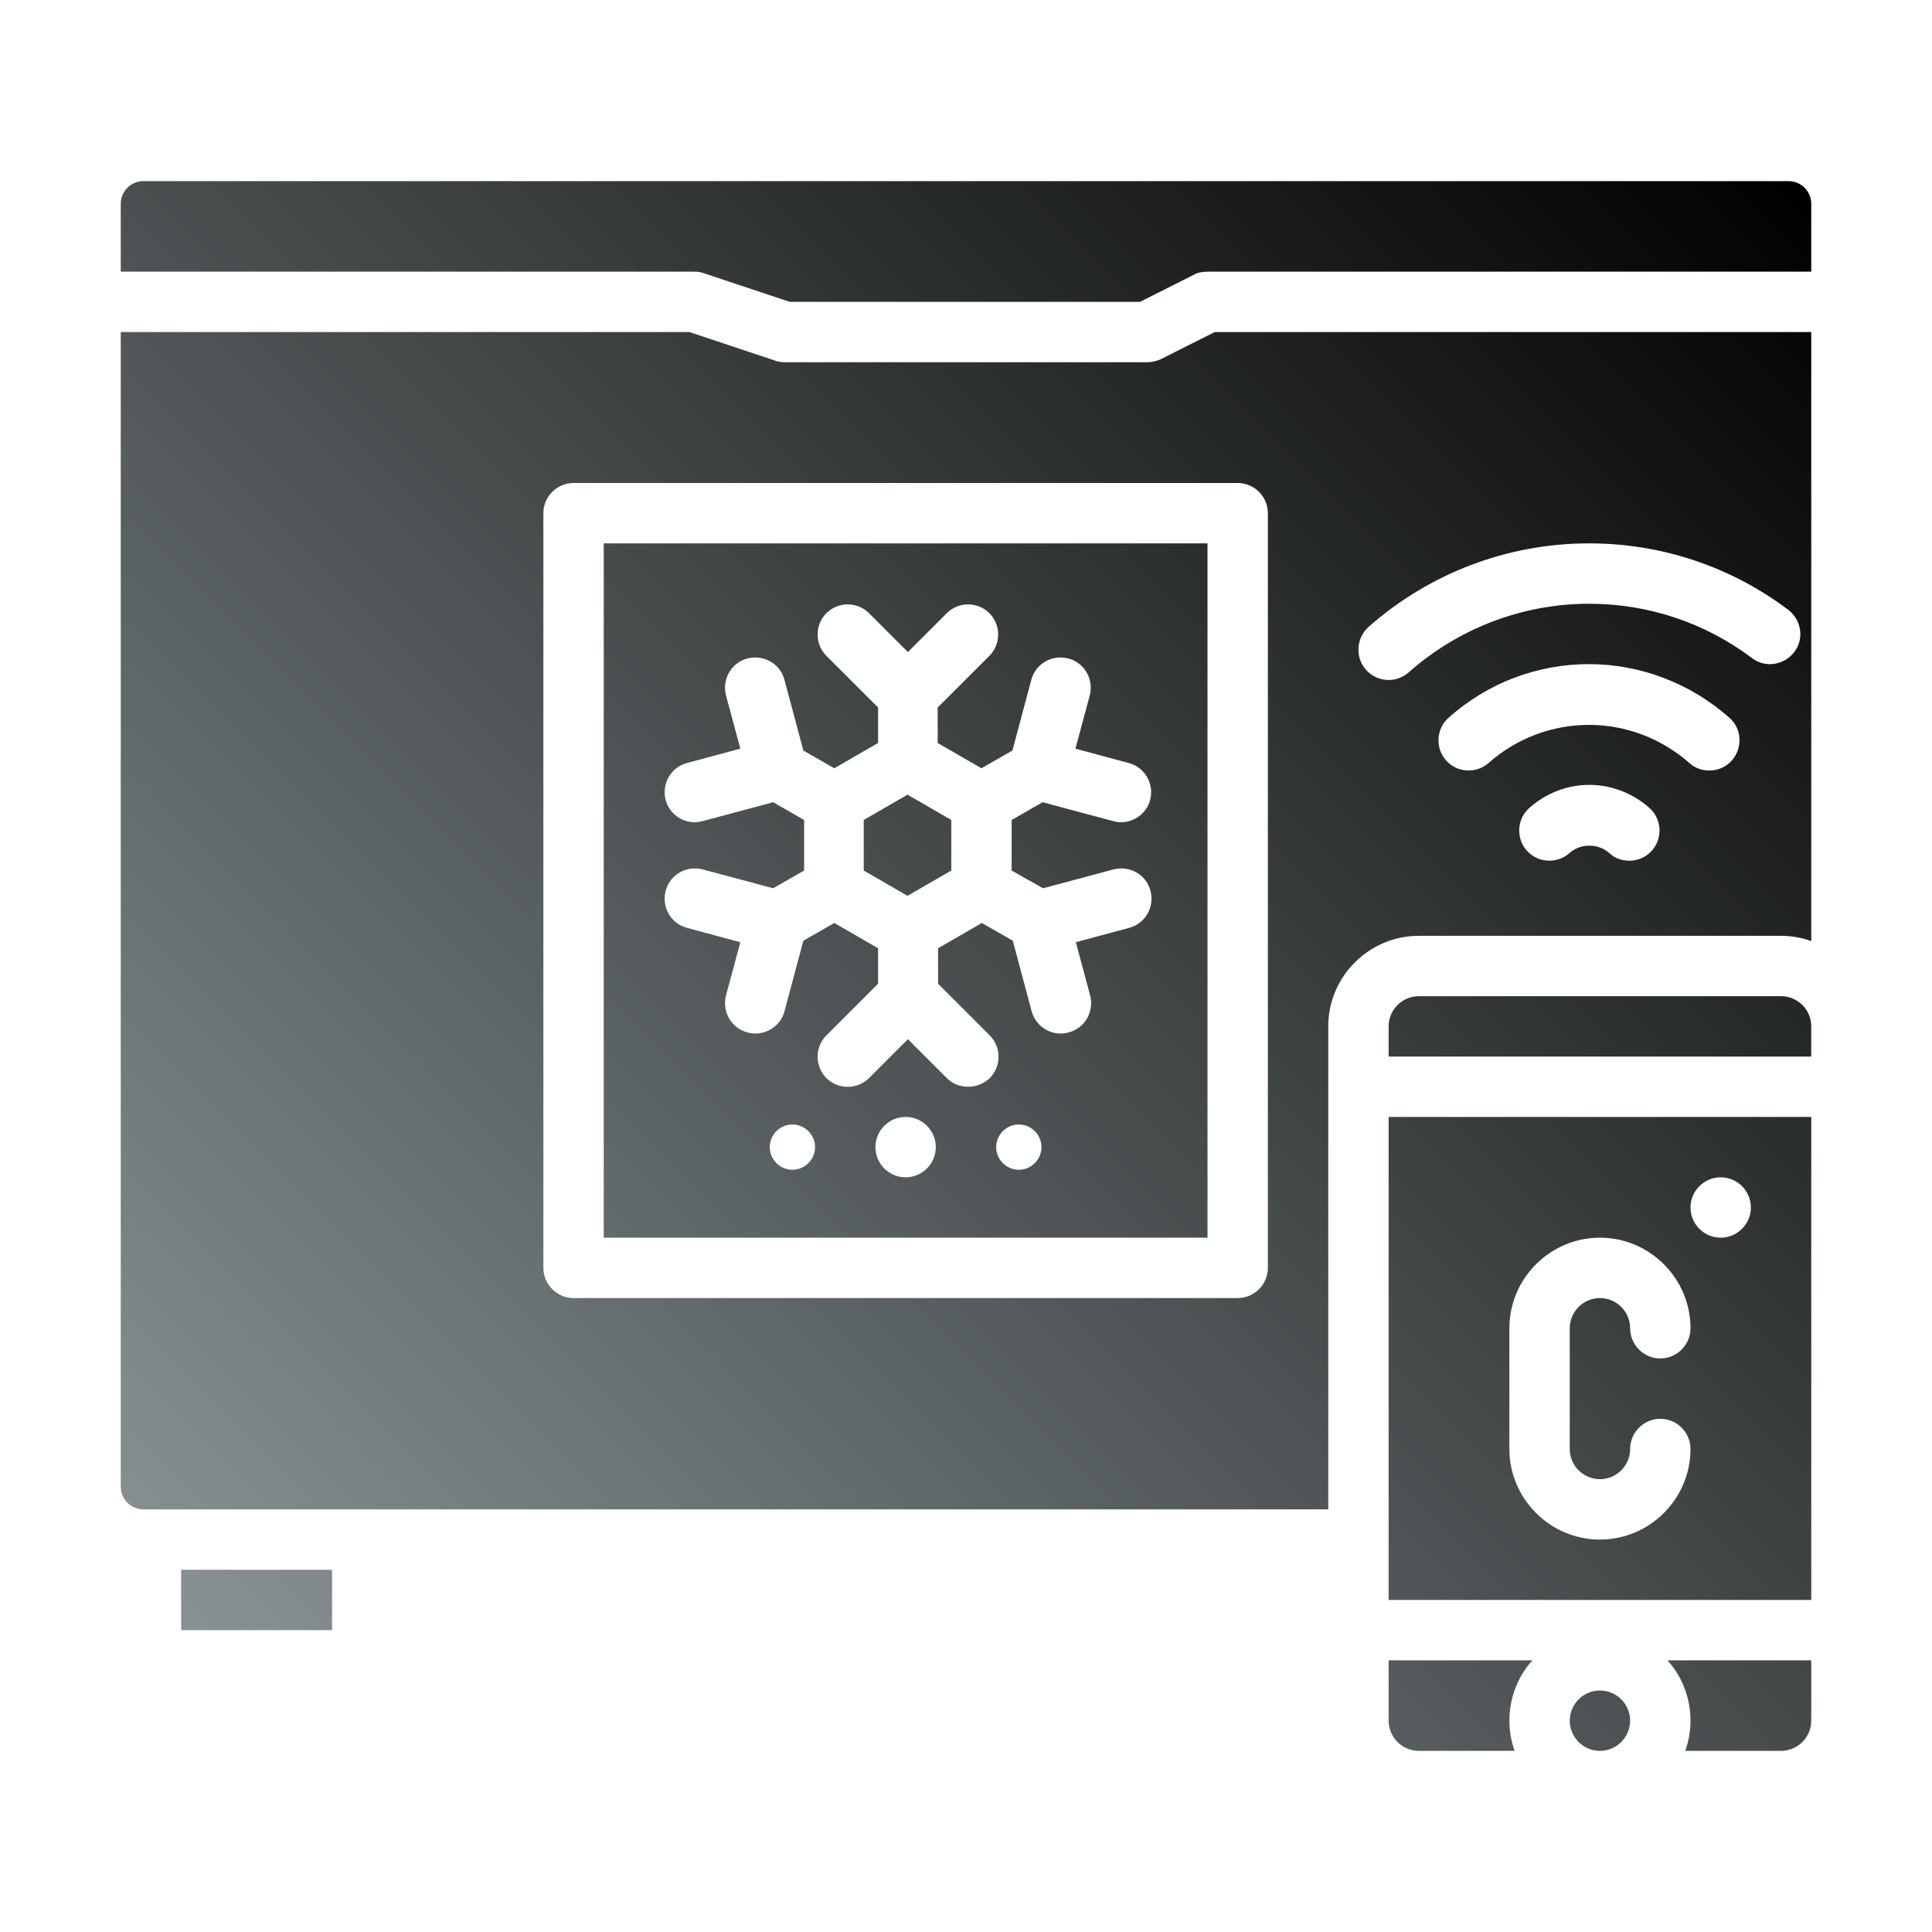 <svg width="512" height="512" viewBox="0 0 512 512" fill="none" xmlns="http://www.w3.org/2000/svg">
<path d="M441.9 440H480V456C480 460.4 476.4 464 472 464H446.6C447.5 461.5 448 458.8 448 456C448 449.9 445.7 444.2 441.9 440ZM472 264H376C371.6 264 368 267.6 368 272V280H480V272C480 267.6 476.4 264 472 264ZM368 296H480V424H368V296ZM448 320C448 324.4 451.6 328 456 328C460.4 328 464 324.4 464 320C464 315.6 460.4 312 456 312C451.6 312 448 315.6 448 320ZM400 384C400 397.2 410.8 408 424 408C437.2 408 448 397.2 448 384C448 379.6 444.4 376 440 376C435.6 376 432 379.6 432 384C432 388.4 428.4 392 424 392C419.6 392 416 388.4 416 384V352C416 347.6 419.6 344 424 344C428.4 344 432 347.6 432 352C432 356.4 435.6 360 440 360C444.4 360 448 356.4 448 352C448 338.8 437.2 328 424 328C410.8 328 400 338.8 400 352V384ZM424 448C419.6 448 416 451.6 416 456C416 460.4 419.6 464 424 464C428.4 464 432 460.4 432 456C432 451.6 428.4 448 424 448ZM48 432H88V416H48V432ZM368 440V456C368 460.4 371.6 464 376 464H401.4C400.5 461.5 400 458.8 400 456C400 449.9 402.3 444.2 406.1 440H368ZM228.9 217.3V230.7L240.5 237.4L252.1 230.7V217.3L240.5 210.6L228.9 217.3ZM320 328H160V144H320V328ZM216 304C216 300.7 213.3 298 210 298C206.7 298 204 300.7 204 304C204 307.3 206.7 310 210 310C213.3 310 216 307.3 216 304ZM248 304C248 299.6 244.4 296 240 296C235.6 296 232 299.6 232 304C232 308.4 235.6 312 240 312C244.4 312 248 308.4 248 304ZM276 304C276 300.7 273.3 298 270 298C266.7 298 264 300.7 264 304C264 307.3 266.7 310 270 310C273.3 310 276 307.3 276 304ZM268.1 230.7V217.3L276.3 212.6L295 217.6C295.7 217.8 296.4 217.9 297.1 217.9C300.6 217.9 303.9 215.5 304.8 212C305.9 207.7 303.4 203.3 299.1 202.2L285 198.4L288.8 184.3C289.9 180 287.4 175.6 283.1 174.5C278.8 173.4 274.4 175.9 273.3 180.2L268.3 198.9L260.1 203.6L248.5 196.9V187.5L262.2 173.8C265.3 170.7 265.3 165.6 262.2 162.5C259.1 159.4 254 159.4 250.9 162.5L240.6 172.8L230.3 162.5C227.2 159.4 222.1 159.4 219 162.5C215.9 165.6 215.9 170.7 219 173.8L232.7 187.5V196.9L221.1 203.6L212.9 198.9L207.9 180.2C206.8 175.9 202.4 173.4 198.1 174.5C193.8 175.6 191.3 180 192.4 184.3L196.2 198.4L182.1 202.2C177.8 203.3 175.3 207.7 176.4 212C177.4 215.6 180.6 217.9 184.1 217.9C184.8 217.9 185.5 217.8 186.2 217.6L204.9 212.6L213.1 217.3V230.7L204.9 235.4L186.2 230.4C181.9 229.3 177.5 231.8 176.4 236.1C175.3 240.4 177.8 244.8 182.1 245.9L196.2 249.7L192.4 263.8C191.3 268.1 193.8 272.5 198.1 273.6C198.8 273.8 199.5 273.9 200.2 273.9C203.7 273.9 207 271.5 207.9 268L212.9 249.3L221.1 244.6L232.7 251.3V260.7L219 274.4C215.9 277.5 215.9 282.6 219 285.7C222.1 288.8 227.2 288.8 230.3 285.7L240.6 275.4L250.9 285.7C252.5 287.3 254.5 288 256.6 288C258.7 288 260.7 287.2 262.3 285.7C265.4 282.6 265.4 277.5 262.3 274.4L248.6 260.7V251.3L260.2 244.6L268.4 249.3L273.4 268C274.4 271.6 277.6 273.9 281.1 273.9C281.8 273.9 282.5 273.8 283.2 273.6C287.5 272.5 290 268.1 288.9 263.8L285.1 249.7L299.2 245.9C303.5 244.8 306 240.4 304.9 236.1C303.8 231.8 299.4 229.3 295.1 230.4L276.4 235.4L268.1 230.7ZM321.9 88H480V249.4C477.5 248.5 474.8 248 472 248H376C362.8 248 352 258.8 352 272V400H38C34.7 400 32 397.3 32 394V88H182.7L205.5 95.6C206.3 95.9 207.2 96 208 96H304C305.2 96 306.5 95.7 307.6 95.2L321.9 88ZM437.1 214.1C432.7 210.2 427 208 421.2 208C415.3 208 409.7 210.2 405.3 214.1C402 217 401.7 222.1 404.6 225.4C407.5 228.7 412.6 229 415.9 226.1C416.9 225.2 418.7 224.1 421.2 224.1C423.7 224.1 425.5 225.2 426.5 226.1C428 227.5 429.9 228.1 431.8 228.1C434 228.1 436.2 227.2 437.8 225.4C440.7 222.1 440.4 217 437.1 214.1ZM458.3 190.2C448 181.1 434.8 176 421.1 176C407.4 176 394.2 181 383.9 190.2C380.6 193.1 380.3 198.2 383.2 201.5C386.1 204.8 391.2 205.1 394.5 202.2C401.8 195.7 411.3 192.1 421.1 192.1C430.9 192.1 440.3 195.7 447.7 202.2C449.2 203.6 451.1 204.2 453 204.2C455.2 204.2 457.4 203.3 459 201.5C461.9 198.1 461.6 193.1 458.3 190.2ZM362 177.5C363.6 179.3 365.8 180.2 368 180.2C369.9 180.2 371.8 179.5 373.3 178.2C386.5 166.5 403.5 160 421.1 160C436.8 160 451.8 165 464.3 174.4C467.8 177.1 472.8 176.3 475.5 172.8C478.2 169.3 477.4 164.3 473.9 161.6C458.6 150.1 440.3 144 421.1 144C399.5 144 378.8 151.9 362.6 166.2C359.4 169.2 359.1 174.2 362 177.5ZM328 128H152C147.6 128 144 131.6 144 136V336C144 340.4 147.6 344 152 344H328C332.4 344 336 340.4 336 336V136C336 131.6 332.4 128 328 128ZM474 48H38C34.7 48 32 50.7 32 54V72H184C184.9 72 185.7 72.1 186.5 72.4L209.3 80H302.1L316.4 72.8C317.5 72.2 318.7 72 320 72H480V54C480 50.7 477.3 48 474 48Z" fill="url(#paint0_linear_9_13548)" id="id_104"></path>
<defs>
<linearGradient id="paint0_linear_9_13548" x1="63.707" y1="447.707" x2="469.947" y2="41.466" gradientUnits="userSpaceOnUse">
<stop stop-color="#889294" id="id_105"></stop>
<stop offset="1" stop-color="#000000" id="id_106"></stop>
</linearGradient>
</defs>
</svg>